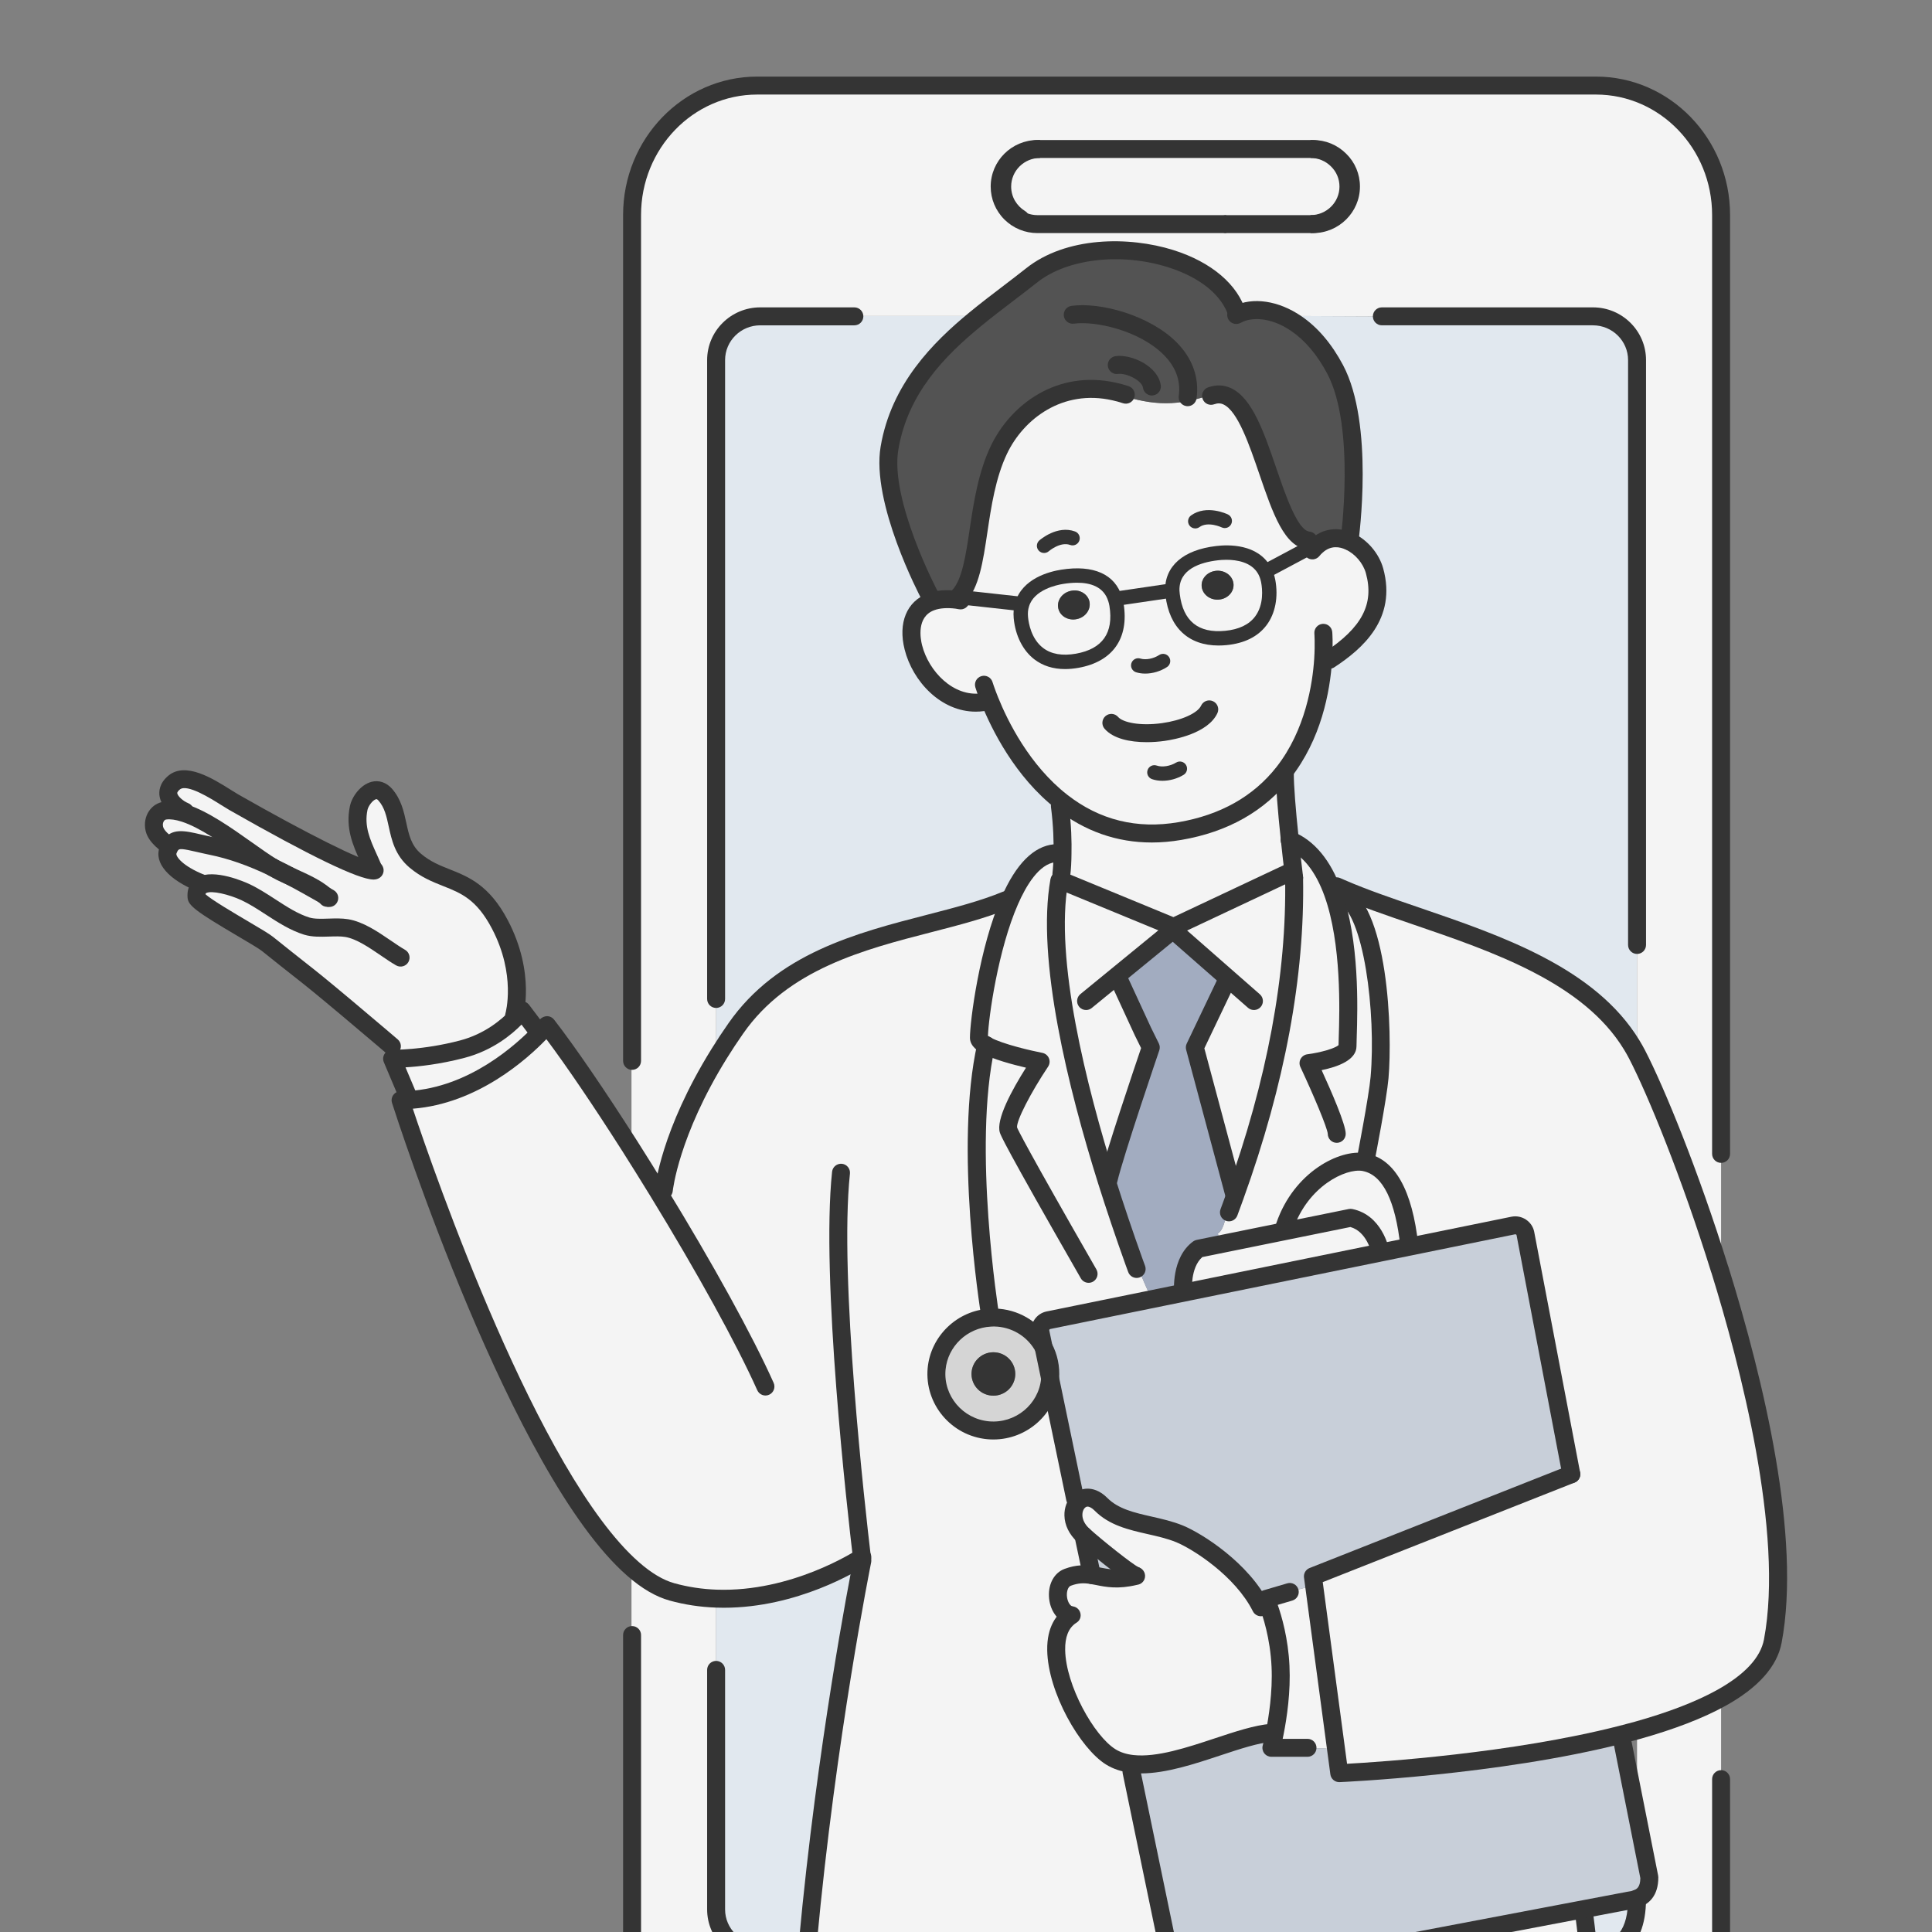 <?xml version="1.0" encoding="UTF-8"?><svg id="a" xmlns="http://www.w3.org/2000/svg" viewBox="0 0 600 600"><rect x="0" y="0" width="600" height="600" fill="#808080" stroke="none"/><path d="M352.616,489.444c-6.558,1.606-10.015.29-13.54-.29l-2.61-12.335c3.279,2.989,13.852,11.599,16.105,12.469l.045.156Z" fill="#c8cfd9"/><path d="M334.927,466.313c1.628-1.628,4.305-1.851,6.982.848,6.179,6.246,16.06,5.8,24.403,9.19,6.023,2.476,19.518,11.309,25.273,22.797l2.164-1.004c1.16,3.034,3.502,10.238,3.926,19.317.379,7.874-.825,15.837-1.784,20.678h-1.048c-11.309.915-29.934,11.153-43.117,9.681-2.476-.268-4.773-.959-6.781-2.208-10.305-6.424-24.202-35.935-12.447-43.809l-.134-.201c-4.573-1.271-5.309-10.082-.781-11.755,3.056-1.138,5.286-1.048,7.495-.691,3.524.58,6.982,1.896,13.54.29l-.045-.156c-2.253-.87-12.826-9.48-16.105-12.469-4.037-3.68-3.703-8.342-1.539-10.506Z" fill="#f4f4f4"/><path d="M267.675,483.667c-1.807,1.182-21.592,13.651-45.192,12.804-4.506-.156-9.145-.803-13.807-2.097-3.97-1.093-8.03-3.569-12.067-7.116-35.645-31.184-72.204-145.568-72.204-145.568.915,0,1.807-.022,2.677-.089,20.075-1.16,35.578-15.547,40.842-21.079,1.271-1.338,1.941-2.164,1.941-2.164,6.759,8.722,15.993,22.306,25.674,37.496,2.877,4.55,5.822,9.235,8.722,13.986l1.896-.223s1.651-17.376,17.22-42.448c1.561-2.521,3.279-5.13,5.153-7.807,20.365-29.221,59.244-29.578,84.049-39.883l1.004.245c-6.759,15.391-9.569,37.898-9.569,42.56,0,.803.87,1.584,2.231,2.342-7.182,31.786,1.227,83.736,1.227,83.736l.045.848c-8.632.446-15.815,7.116-16.64,15.904-.87,9.636,6.29,18.179,16.016,19.072,9.748.87,18.358-6.246,19.228-15.882v-.178l7.762,37.251,1.048.937c-2.164,2.164-2.498,6.826,1.539,10.506l2.61,12.335c-2.208-.357-4.439-.446-7.495.691-4.528,1.673-3.792,10.484.781,11.755l.134.201c-11.755,7.874,2.141,37.385,12.447,43.809,2.008,1.249,4.305,1.941,6.781,2.208l-.335,2.364,11.599,56.01-1.784.379h-110.28v-3.614c5.933-64.375,16.886-118.288,16.886-118.288l-.134-1.004Z" fill="#f4f4f4"/><path d="M324.131,418.489c-2.699-5.063-7.852-8.699-14.03-9.257-.87-.089-1.74-.089-2.587-.022l-.045-.848s-8.409-51.95-1.227-83.736c-1.361-.758-2.231-1.539-2.231-2.342,0-4.662,2.811-27.169,9.569-42.56,3.524-8.075,8.142-14.187,13.986-14.744l2.409.022c-.022,2.654-.156,4.863-.357,6.513l-.468,1.784-.178.245c-4.283,23.979,5.197,62.791,14.7,93.082,2.989,9.48,5.956,18.112,8.499,25.206l.268-.089c1.695,3.39,2.944,6.937,4.617,10.305l.312,1.494-31.786,6.469c-1.695.357-2.811,2.008-2.454,3.703l1.004,4.773Z" fill="#f4f4f4"/><path d="M307.38,217.602c3.011,7.472,10.038,21.815,22.395,31.451l-.625,1.182c.714,5.51.915,10.64.825,14.766l-2.409-.022c-5.844.558-10.461,6.669-13.986,14.744l-1.004-.245c-24.804,10.305-63.683,10.662-84.049,39.883-1.874,2.677-3.591,5.286-5.153,7.807l-.981-.625V111.828c0-7.517,6.134-13.584,13.696-13.584h28.15v-.112h37.474l.981,1.16c-12.09,9.971-23.443,22.061-26.455,39.861-2.855,16.796,12.424,45.638,12.424,45.638l.446,2.119c-13.941,5.22-1.807,33.637,16.127,31.161l2.141-.468Z" fill="#e1e8ef"/><path d="M317.417,187.735c-.379,1.182-.513,2.543-.379,4.06.647,6.937,5.063,15.614,17.51,13.406,10.35-1.851,13.562-8.878,12.201-17.354-.112-.647-.245-1.249-.446-1.829l.201-.067,17.131-2.521.424-.022c.022.424.067.87.112,1.316,1.026,8.499,6.045,14.41,16.506,13.406,12.581-1.227,14.454-10.796,13.183-17.644-.245-1.271-.647-2.387-1.182-3.346l1.048-.089,13.674-7.294,1.138-.602.357.402c3.145-2.877,6.893-2.944,10.171-1.428,3.658,1.651,6.736,5.264,7.807,9.123,3.48,12.603-3.77,20.923-14.03,27.659l-1.918-.156c-.58,8.878-3.056,23.377-12.313,35.176-6.647,8.454-16.774,15.525-32.165,18.157-15.48,2.654-27.525-1.896-36.671-9.034-12.357-9.636-19.384-23.979-22.395-31.451l-2.141.468c-17.934,2.476-30.068-25.942-16.127-31.161,2.119-.803,4.796-1.048,8.164-.625l.112-.714c.156-.134.29-.29.424-.446l.357.335,18.447,2.03.803.245Z" fill="#f4f4f4"/><path d="M423.393,360.873c-6.669-1.093-19.451,5.576-24.38,19.875l.312,1.539-20.41,4.149-.691-3.39c2.186-1.093,2.431-6.937,4.305-8.9.335-.892.669-1.807.981-2.699,11.264-31.184,19.005-65.468,18.38-98.882h.022c-.045-.223-.112-.825-.201-1.673-.268-2.074-.691-5.777-1.138-9.993,6.469,2.699,10.662,8.878,13.384,16.417l1.182-.446c.312.067.625.178.915.29,11.131,4.573,13.919,39.816,12.38,57.482-.558,6.357-4.283,25.451-4.283,25.451l-.178.892c-.178-.045-.379-.089-.58-.112Z" fill="#f4f4f4"/><path d="M324.131,418.489l1.985,9.636v.178c-.87,9.636-9.48,16.752-19.228,15.882-9.725-.892-16.886-9.435-16.016-19.072.825-8.789,8.008-15.458,16.64-15.904.848-.067,1.718-.067,2.587.022,6.179.558,11.331,4.194,14.03,9.257ZM315.276,427.322c.335-3.725-2.409-7.004-6.156-7.339-3.747-.335-7.049,2.409-7.383,6.112-.335,3.703,2.409,6.982,6.156,7.316,3.725.335,7.026-2.387,7.383-6.09Z" fill="#d5d5d5"/><path d="M416.612,275.91l-.558,1.249c-.29-.112-.602-.223-.915-.29l-1.182.446c-2.721-7.539-6.915-13.718-13.384-16.417-.758-7.205-1.561-15.904-1.561-20.655l-.402-.312c9.257-11.8,11.733-26.299,12.313-35.176l1.918.156c10.261-6.736,17.51-15.056,14.03-27.659-1.071-3.859-4.149-7.472-7.807-9.123l.022-.067s4.952-35.6-4.439-53.333c-3.547-6.692-7.785-11.309-12.067-14.231v-2.364l25.183.112h66.94c7.562,0,13.696,6.067,13.696,13.584v211.884l-1.651.825c-17.532-28.886-62.635-36.671-90.138-48.627Z" fill="#e1e8ef"/><path d="M408.158,492.679l6.781,50.724-.602.089c-1.271-.647-5.8-.558-8.275-.535v-.156h-11.22s.468-1.784,1.048-4.662c.959-4.84,2.164-12.804,1.784-20.678-.424-9.078-2.766-16.283-3.926-19.317-.379-1.026-.625-1.561-.625-1.561l7.428-2.186.022-.446c2.364.112,4.818-1.227,7.227-1.227l.357-.045Z" fill="#f4f4f4"/><path d="M346.75,303.146l.58.691,7.584,16.439,2.476,5.019s-11.242,32.946-13.138,41.154l-.58.178c-9.502-30.291-18.982-69.104-14.7-93.082l.178-.245,35.333,14.566-.223.959-17.51,14.32Z" fill="#f4f4f4"/><path d="M381.636,304.06l-17.376-15.235.223-.959,35.578-16.752,1.651-.223c.089.848.156,1.45.201,1.673h-.022c.625,33.414-7.116,67.698-18.38,98.882l-.089-.045-12.357-46.106,9.614-20.142.959-1.093Z" fill="#f4f4f4"/><path d="M428.612,388.443l.112.558-61.252,12.469-.045-.223s-.892-9.302,4.751-13.45l6.736-1.361,20.41-4.149,20.098-4.082c7.45,1.517,9.19,10.238,9.19,10.238Z" fill="#f4f4f4"/><path d="M437.691,386.949l.045.201-9.012,1.851-.112-.558s-1.74-8.722-9.19-10.238l-20.098,4.082-.312-1.539c4.93-14.298,17.711-20.968,24.38-19.875.201.022.402.067.58.112,8.632,1.851,12.313,13.049,13.718,25.964Z" fill="#f4f4f4"/><path d="M534.498,527.342c-7.182,3.97-16.216,7.294-26.098,10.06-1.628.446-3.301.892-4.974,1.316-38.857,9.926-87.506,11.956-87.506,11.956l-.981-7.272-6.781-50.724-.424-3.123,80.257-31.719-14.276-74.792c-.357-1.695-2.03-2.788-3.747-2.454l-32.232,6.558-.045-.201c-1.405-12.915-5.086-24.113-13.718-25.964l.178-.892s3.725-19.094,4.283-25.451c1.539-17.666-1.249-52.91-12.38-57.482l.558-1.249c27.503,11.956,72.606,19.741,90.138,48.627.58.959,1.138,1.918,1.651,2.922,6,11.599,16.484,37.184,25.674,66.761h.022c12.179,39.169,22.127,85.342,16.462,115.433-1.316,7.004-7.294,12.826-16.06,17.689Z" fill="#f4f4f4"/><path d="M322.994,46.271h84.004c3.257,0,6.201,1.316,8.32,3.435,2.141,2.097,3.457,5.019,3.457,8.231,0,6.446-5.286,11.666-11.778,11.666h-84.785c-3.234,0-6.179-1.294-8.32-3.413-2.119-2.119-3.435-5.019-3.435-8.253,0-6.424,5.264-11.666,11.755-11.666h.781Z" fill="#f4f4f4"/><path d="M406.396,167.86l1.004,1.896-13.674,7.294-1.048.089c-2.855-5.086-9.368-6-14.7-5.353-6.937.803-14.097,3.747-13.919,11.621l-.424.022-17.131,2.521-.201.067c-2.164-7.138-9.636-7.963-16.395-6.893-5.108.803-10.93,3.301-12.491,8.61l-.803-.245-18.447-2.03-.357-.335c7.093-7.718,4.684-29.243,12.424-45.459,5.889-12.313,19.384-21.793,35.823-18.068l-.112.468c10.573,3.524,18.135,4.506,29.154.848l1.004.022c15.57-5.643,18.157,43.764,30.291,44.924Z" fill="#f4f4f4"/><path d="M393.86,180.486c1.271,6.848-.602,16.417-13.183,17.644-10.461,1.004-15.48-4.907-16.506-13.406-.045-.446-.089-.892-.112-1.316-.178-7.874,6.982-10.818,13.919-11.621,5.331-.647,11.844.268,14.7,5.353.535.959.937,2.074,1.182,3.346ZM378.357,186.218c2.721-.134,4.84-2.231,4.729-4.707s-2.431-4.394-5.153-4.26c-2.744.134-4.863,2.231-4.751,4.707.134,2.476,2.431,4.394,5.175,4.26Z" fill="#f4f4f4"/><path d="M346.75,187.846c1.361,8.476-1.851,15.503-12.201,17.354-12.447,2.208-16.863-6.469-17.51-13.406-.134-1.517,0-2.877.379-4.06,1.561-5.309,7.383-7.807,12.491-8.61,6.759-1.071,14.231-.245,16.395,6.893.201.58.335,1.182.446,1.829ZM334.526,192.241c2.654-.602,4.35-3.056,3.792-5.487-.58-2.409-3.19-3.859-5.844-3.234-2.677.602-4.372,3.056-3.792,5.487.558,2.409,3.19,3.859,5.844,3.234Z" fill="#f4f4f4"/><path d="M400.574,260.898c.446,4.216.87,7.919,1.138,9.993l-1.651.223-35.578,16.752-35.333-14.566.468-1.784c.201-1.651.335-3.859.357-6.513.089-4.127-.112-9.257-.825-14.766l.625-1.182c9.145,7.138,21.191,11.688,36.671,9.034,15.391-2.632,25.518-9.703,32.165-18.157l.402.312c0,4.751.803,13.45,1.561,20.655Z" fill="#f4f4f4"/><path d="M116.04,270.356l-.022-.335c-2.587-6.313-6.156-11.688-4.617-19.072.625-3.011,4.84-7.986,8.231-4.171,5.242,5.933,2.387,14.633,9.346,20.521,8.9,7.517,18.045,4.104,26.276,19.808,8.231,15.681,4.394,28.395,4.394,28.395l.625.424c-2.721,2.855-8.365,7.718-16.729,9.904-12.134,3.19-21.771,2.967-21.771,2.967l-.067-3.881s-3.39-2.922-14.097-11.934c-13.718-11.488-10.439-8.521-24.559-19.852-2.944-2.364-21.837-12.357-22.016-14.543-.156-1.918.513-3.056,1.651-3.68l-.156-.602c-7.696-3.056-11.51-7.182-10.328-10.261.223-.58.468-1.071.736-1.472,1.985-2.989,5.376-1.338,12.826.178,6.647,1.361,12.87,3.725,18.871,6.58-7.472-4.573-18.514-13.963-27.369-16.819l.156-.491c-2.9-1.16-7.852-5.264-3.346-8.989s14.276,3.658,18.514,6.09c10.015,5.71,38.723,21.726,43.452,21.235ZM100.76,278.007c-2.565-2.298-6.87-4.194-10.461-5.8-1.829-.981-3.68-1.918-5.554-2.811.892.535,1.718,1.004,2.476,1.383.915.446,1.963.915,3.078,1.428,3.524,1.851,7.004,3.837,10.461,5.8Z" fill="#f4f4f4"/><path d="M84.633,269.33c-6-2.855-12.224-5.22-18.871-6.58-7.45-1.517-10.841-3.167-12.826-.178l-.625-.112s-3.703-2.231-4.372-5.041.937-5.398,3.368-5.688c1.807-.223,3.814.089,5.956.781,8.855,2.855,19.897,12.246,27.369,16.819Z" fill="#f4f4f4"/><path d="M166.942,320.165l.981.357c-5.264,5.532-20.767,19.919-40.842,21.079l-.022-.312-5.286-12.491s9.636.223,21.771-2.967c8.365-2.186,14.008-7.049,16.729-9.904,1.227-1.271,1.851-2.141,1.851-2.141l4.818,6.379Z" fill="#f4f4f4"/><path d="M493.232,605.256v1.316h-65.468l-.268-1.45,64.219-12.179.201,1.004s.892,6.803,1.316,11.309Z" fill="#f4f4f4"/><path d="M534.498,552.525v85.543c0,22.194-17.399,40.173-38.857,40.173H235.153c-21.458,0-38.857-17.979-38.857-40.173v-130.289h-.178v-19.964l.491-.558c4.037,3.547,8.097,6.023,12.067,7.116,4.662,1.294,9.302,1.941,13.807,2.097l-.089,2.164v94.354c0,7.517,6.134,13.584,13.696,13.584h125.114l1.784-.379,1.606,7.74c.357,1.695,2.03,2.788,3.747,2.431l59.155-11.242.268,1.45h66.94c7.562,0,13.696-4.216,13.696-16.93,2.364-.915,3.837-2.855,3.814-6.625l-4.171-21.012.357-.067v-24.536c9.882-2.766,18.915-6.09,26.098-10.06v25.183Z" fill="#f4f4f4"/><path d="M196.296,329.132V66.748c0-22.194,17.399-40.173,38.857-40.173h260.488c21.458,0,38.857,17.979,38.857,40.173v327.339l-.402.134h-.022c-9.19-29.578-19.674-55.162-25.674-66.761-.513-1.004-1.071-1.963-1.651-2.922l1.651-.825V111.828c0-7.517-6.134-13.584-13.696-13.584h-66.94l-25.183-.112v2.364c-6.893-4.729-13.897-5.108-18.313-2.855-5.822-19.763-45.638-26.722-63.951-12.067-5.443,4.327-11.621,8.766-17.622,13.718l-.981-1.16h-37.474v.112h-28.15c-7.562,0-13.696,6.067-13.696,13.584v214.716l.981.625c-15.57,25.072-17.22,42.448-17.22,42.448l-1.896.223c-2.9-4.751-5.844-9.435-8.722-13.986l.58-.379v-26.343h.178ZM419.556,57.937c0-3.212-1.316-6.134-3.457-8.231-2.119-2.119-5.063-3.435-8.32-3.435h-85.565c-6.491,0-11.755,5.242-11.755,11.666,0,3.234,1.316,6.134,3.435,8.253,2.141,2.119,5.086,3.413,8.32,3.413h85.565c6.513,0,11.778-5.22,11.778-11.666Z" fill="#f4f4f4"/><path d="M406.061,542.956c2.476-.022,7.004-.112,8.275.535l.602-.089.981,7.272s48.649-2.03,87.506-11.956l.045.223,4.573,23.064,4.171,21.012c.022,3.77-1.45,5.71-3.814,6.625-.781.312-1.673.513-2.632.625l-14.053,2.677-64.219,12.179-59.155,11.242c-1.718.357-3.39-.736-3.747-2.431l-1.606-7.74-11.599-56.01.335-2.364c13.183,1.472,31.808-8.766,43.117-9.681h1.048c-.58,2.877-1.048,4.662-1.048,4.662h11.22v.156Z" fill="#c8cfd9"/><path d="M505.768,590.267c.959-.112,1.851-.312,2.632-.625,0,12.714-6.134,16.93-13.696,16.93h-1.472v-1.316c-.424-4.506-1.316-11.309-1.316-11.309l-.201-1.004,14.053-2.677Z" fill="#e1e8ef"/><path d="M400.574,493.95l-.022.446-7.428,2.186s.245.535.625,1.561l-2.164,1.004c-5.755-11.488-19.25-20.321-25.273-22.797-8.342-3.39-18.224-2.944-24.403-9.19-2.677-2.699-5.353-2.476-6.982-.848l-1.048-.937-7.762-37.251c.29-3.457-.446-6.781-1.985-9.636l-1.004-4.773c-.357-1.695.758-3.346,2.454-3.703l31.786-6.469,10.105-2.074,61.252-12.469,9.012-1.851,32.232-6.558c1.718-.335,3.39.758,3.747,2.454l14.276,74.792-80.257,31.719.424,3.123-.357.045c-2.409,0-4.863,1.338-7.227,1.227Z" fill="#c8cfd9"/><path d="M384.268,97.641c4.417-2.253,11.421-1.874,18.313,2.855,4.283,2.922,8.521,7.539,12.067,14.231,9.391,17.733,4.439,53.333,4.439,53.333l-.022.067c-3.279-1.517-7.026-1.45-10.171,1.428l-.357-.402-1.138.602-1.004-1.896c-12.134-1.16-14.722-50.567-30.291-44.924l-1.004-.022c-11.019,3.658-18.581,2.677-29.154-.848l.112-.468c-16.439-3.725-29.934,5.755-35.823,18.068-7.74,16.216-5.331,37.742-12.424,45.459-.134.156-.268.312-.424.446l-.112.714c-3.368-.424-6.045-.178-8.164.625l-.446-2.119s-15.28-28.841-12.424-45.638c3.011-17.8,14.365-29.89,26.455-39.861,6-4.952,12.179-9.391,17.622-13.718,18.313-14.655,58.129-7.696,63.951,12.067Z" fill="#535353"/><path d="M383.42,371.401l.089.045c-.312.892-.647,1.807-.981,2.699-1.874,1.963-2.119,7.807-4.305,8.9l.691,3.39-6.736,1.361c-5.643,4.149-4.751,13.45-4.751,13.45l.045.223-10.105,2.074-.312-1.494c-1.673-3.368-2.922-6.915-4.617-10.305l-.268.089c-2.543-7.093-5.51-15.726-8.499-25.206l.58-.178c1.896-8.209,13.138-41.154,13.138-41.154l-2.476-5.019-7.584-16.439-.58-.691,17.51-14.32,17.376,15.235-.959,1.093-9.614,20.142,12.357,46.106Z" fill="#a2acc0"/><path d="M383.086,181.512c.112,2.476-2.008,4.573-4.729,4.707-2.744.134-5.041-1.784-5.175-4.26-.112-2.476,2.008-4.573,4.751-4.707,2.721-.134,5.041,1.784,5.153,4.26Z" fill="#343434"/><path d="M338.318,186.753c.558,2.431-1.138,4.885-3.792,5.487-2.654.625-5.286-.825-5.844-3.234-.58-2.431,1.115-4.885,3.792-5.487,2.654-.625,5.264.825,5.844,3.234Z" fill="#343434"/><path d="M309.12,419.984c3.747.335,6.491,3.614,6.156,7.339-.357,3.703-3.658,6.424-7.383,6.09-3.747-.335-6.491-3.614-6.156-7.316.335-3.703,3.636-6.446,7.383-6.112Z" fill="#343434"/><path d="M267.675,483.667l.134,1.004s-10.952,53.913-16.886,118.288v3.614h-14.833c-7.562,0-13.696-6.067-13.696-13.584v-94.354l.089-2.164c23.6.848,43.385-11.621,45.192-12.804Z" fill="#e1e8ef"/><path d="M250.927,605.747c-.086,0-.172-.003-.259-.012-1.534-.142-2.662-1.499-2.52-3.032,5.591-60.654,15.757-112.693,16.836-118.124l-.072-.542c-1.705-14.338-10.002-87.32-6.5-120.136.164-1.53,1.528-2.619,3.069-2.477,1.531.163,2.64,1.538,2.477,3.069-3.44,32.22,4.8,104.652,6.486,118.845l.129.963c.041.308.03.62-.03.925-.11.537-10.991,54.515-16.842,117.989-.133,1.446-1.348,2.532-2.773,2.532Z" fill="#343434"/><path d="M493.229,608.044c-1.422,0-2.637-1.083-2.773-2.527-.414-4.402-1.295-11.14-1.304-11.207-.2-1.527.875-2.927,2.402-3.127,1.53-.203,2.928.875,3.127,2.402.037.28.904,6.905,1.328,11.41.144,1.534-.982,2.893-2.515,3.038-.089.008-.178.012-.265.012Z" fill="#343434"/><path d="M415.919,553.462c-1.39,0-2.575-1.027-2.762-2.416l-8.186-61.116c-.172-1.271.546-2.496,1.738-2.968l80.256-31.718c1.433-.566,3.052.136,3.618,1.568.565,1.432-.136,3.052-1.568,3.618l-78.225,30.916.131.957,7.419,55.455c10.468-.578,51.285-3.284,84.395-11.742,1.662-.422,3.318-.864,4.931-1.304,10.398-2.911,18.977-6.215,25.483-9.811,8.671-4.809,13.608-10.113,14.67-15.763,6.242-33.151-7.475-85.376-16.287-113.775-.046-.101-.086-.207-.12-.315-9.108-29.311-19.596-54.92-25.487-66.309-.489-.954-1.015-1.858-1.561-2.762-12.618-20.788-40.664-30.379-65.409-38.841-8.469-2.896-16.469-5.632-23.455-8.669l-1.54-.671c-1.412-.614-2.059-2.257-1.443-3.669.614-1.41,2.259-2.054,3.669-1.443l1.539.67c6.778,2.946,14.674,5.646,23.035,8.506,25.642,8.769,54.705,18.708,68.374,41.23.616,1.021,1.206,2.036,1.749,3.096,5.974,11.549,16.571,37.387,25.756,66.89.047.102.087.207.121.316,10.947,35.206,22.703,84.042,16.54,116.777-1.383,7.358-7.255,13.956-17.448,19.61-6.887,3.808-15.868,7.274-26.698,10.307-1.662.455-3.352.906-5.043,1.334-38.686,9.883-87.584,12.018-88.073,12.038-.039.001-.08.002-.118.002Z" fill="#343434"/><path d="M206.159,372.403c-.09,0-.181-.004-.272-.013-1.53-.149-2.652-1.505-2.507-3.037.071-.736,1.893-18.32,17.627-43.655,1.626-2.623,3.388-5.293,5.238-7.934,15.096-21.661,39.76-28.024,61.521-33.639,8.635-2.228,16.791-4.333,23.742-7.22,1.422-.592,3.053.083,3.644,1.505s-.083,3.054-1.505,3.644c-7.315,3.039-15.657,5.191-24.489,7.469-20.824,5.373-44.424,11.462-58.343,31.433-1.793,2.562-3.498,5.144-5.07,7.681-14.976,24.116-16.798,41.08-16.814,41.248-.142,1.439-1.355,2.517-2.772,2.517Z" fill="#343434"/><path d="M401.912,275.408c-1.502,0-2.727-1.136-2.786-2.621-.049-.353-.113-.906-.187-1.604-.261-2.023-.688-5.749-1.138-9.991-1.046-9.942-1.576-16.99-1.576-20.95,0-1.54,1.248-2.788,2.788-2.788s2.788,1.248,2.788,2.788c0,3.713.535,10.754,1.546,20.364.443,4.188.864,7.866,1.131,9.928.082.765.134,1.275.173,1.502.027.158.05.368.05.528,0,1.54-1.248,2.844-2.788,2.844Z" fill="#343434"/><path d="M329.622,274.304c-.112,0-.227-.007-.341-.021-1.529-.186-2.616-1.577-2.43-3.105.2-1.642.317-3.786.337-6.198.07-3.225-.014-8.303-.803-14.386-.198-1.527.88-2.925,2.407-3.124,1.526-.192,2.925.88,3.124,2.407.833,6.427.921,11.805.847,15.185-.021,2.582-.151,4.944-.377,6.791-.172,1.414-1.375,2.451-2.764,2.451Z" fill="#343434"/><path d="M224.819,499.3c-.808,0-1.617-.014-2.435-.044-4.956-.171-9.82-.909-14.453-2.196-4.239-1.168-8.669-3.761-13.161-7.708-35.814-31.33-71.518-142.114-73.02-146.815-.271-.847-.121-1.774.404-2.493s1.361-1.144,2.251-1.144c.841,0,1.661-.019,2.461-.081,18.913-1.094,33.599-14.505,39.037-20.221,1.141-1.201,1.762-1.956,1.798-2.001.537-.66,1.402-.995,2.196-1.028.851.011,1.65.407,2.172,1.079,6.509,8.401,15.678,21.791,25.821,37.705,2.891,4.571,5.842,9.268,8.75,14.032,14.835,24.209,27.092,46.472,33.624,61.076.628,1.405-.001,3.055-1.407,3.684-1.4.631-3.054-.001-3.684-1.407-6.439-14.394-18.573-36.426-33.291-60.443-2.895-4.742-5.831-9.415-8.701-13.953-9.033-14.175-17.273-26.31-23.501-34.625-6.006,6.244-21.407,20.037-41.476,21.6,6.452,19.338,39.041,113.546,70.241,140.841,3.858,3.388,7.548,5.583,10.972,6.526,4.215,1.17,8.642,1.842,13.162,1.999,23.179.81,42.746-11.813,43.569-12.35.097-.064.332-.211.438-.262,1.386-.672,3.053-.099,3.728,1.284.649,1.331.143,2.925-1.128,3.646-2.933,1.899-21.518,13.296-44.368,13.297Z" fill="#343434"/><path d="M424.155,362.88c-.178,0-.357-.016-.537-.051-1.512-.295-2.497-1.759-2.203-3.271.037-.19,3.703-19.022,4.242-25.161,1.702-19.546-2.025-51.111-10.663-54.659-.106-.04-.274-.108-.444-.145-1.505-.327-2.46-1.811-2.135-3.315s1.81-2.461,3.315-2.135c.453.098.909.253,1.33.416,14.308,5.876,15.376,46.272,14.151,60.324-.564,6.43-4.17,24.957-4.323,25.742-.26,1.331-1.427,2.255-2.734,2.255Z" fill="#343434"/><path d="M437.687,389.737c-1.405,0-2.613-1.059-2.769-2.487-1.557-14.313-5.436-22.232-11.531-23.539-.159-.038-.234-.059-.31-.068-5.109-.838-16.819,4.641-21.429,18.012-.501,1.457-2.09,2.228-3.544,1.727-1.456-.502-2.229-2.089-1.727-3.544,5.509-15.977,19.73-22.986,27.466-21.718.191.017.516.086.806.158,8.616,1.846,13.967,11.397,15.813,28.367.167,1.531-.94,2.907-2.47,3.074-.102.011-.205.016-.305.016Z" fill="#343434"/><path d="M159.649,318.292c-.267,0-.538-.039-.806-.12-1.471-.444-2.306-1.994-1.868-3.465.046-.155,3.347-11.945-4.191-26.304-4.776-9.113-9.58-11.019-15.143-13.226-3.392-1.346-6.899-2.737-10.464-5.747-4.519-3.824-5.55-8.579-6.46-12.774-.684-3.155-1.274-5.879-3.177-8.033-.444-.5-.635-.453-.761-.417-1.051.28-2.406,2.131-2.65,3.309-1.063,5.098.771,9.154,2.894,13.851.533,1.178,1.071,2.37,1.574,3.596.584,1.425-.098,3.053-1.523,3.638-1.426.585-3.053-.098-3.638-1.523-.477-1.164-.989-2.296-1.494-3.414-2.313-5.117-4.706-10.408-3.273-17.283.624-3.007,3.29-6.659,6.671-7.562,2.307-.618,4.634.15,6.374,2.106,2.871,3.25,3.712,7.129,4.454,10.55.826,3.809,1.539,7.098,4.61,9.697,2.867,2.421,5.806,3.588,8.919,4.823,5.761,2.285,12.289,4.875,18.024,15.819,8.661,16.499,4.765,29.931,4.595,30.494-.364,1.206-1.47,1.984-2.668,1.984Z" fill="#343434"/><path d="M115.966,273.146c-4.556.001-19.605-7.262-44.759-21.603-.707-.405-1.553-.937-2.5-1.531-3.179-2.001-10.619-6.683-12.856-4.831-.396.328-.856.801-.795,1.19.144.916,1.828,2.433,3.4,3.062,1.429.572,2.125,2.195,1.553,3.625-.571,1.43-2.19,2.131-3.625,1.553-2.097-.839-6.226-3.46-6.838-7.378-.211-1.347-.134-3.965,2.751-6.35,5.343-4.415,13.79.894,19.378,4.408.872.549,1.652,1.041,2.299,1.412,21.32,12.156,38.392,20.691,41.734,20.874,1.233-.29,2.545.286,3.137,1.467.688,1.378.13,3.052-1.247,3.741-.44.22-.939.343-1.447.358-.06.003-.122.004-.186.004ZM115.108,267.794s-.002.001-.003.001c.001,0,.002-.001.003-.001Z" fill="#343434"/><path d="M84.631,272.118c-.497,0-.999-.132-1.453-.41-2.431-1.488-5.181-3.435-8.091-5.498-6.101-4.322-13.016-9.22-18.678-11.046-1.865-.602-3.468-.829-4.759-.665-.298.035-.545.196-.741.478-.325.464-.418,1.119-.257,1.796.281,1.182,2.157,2.731,3.099,3.298,1.319.795,1.744,2.508.95,3.827-.796,1.318-2.512,1.743-3.827.95-.481-.29-4.732-2.945-5.645-6.783-.53-2.222-.126-4.511,1.108-6.279,1.113-1.597,2.762-2.599,4.642-2.823,2.124-.266,4.466.03,7.143.895,6.475,2.088,13.76,7.249,20.189,11.802,2.833,2.006,5.508,3.901,7.779,5.291,1.314.804,1.727,2.52.924,3.834-.526.859-1.443,1.333-2.381,1.333Z" fill="#343434"/><path d="M101.609,281.621c-.792,0-1.578-.335-2.129-.987-.155-.183-.342-.345-.537-.513-2.223-1.989-6.271-3.799-9.525-5.253l-1.14-.52c-.817-.372-1.586-.724-2.281-1.063-.839-.419-1.727-.921-2.686-1.496-1.321-.792-1.75-2.505-.958-3.825.792-1.323,2.505-1.75,3.825-.958.826.494,1.588.929,2.289,1.28.632.308,1.357.639,2.127.991l1.099.501c3.796,1.697,8.098,3.619,10.926,6.153.387.331.779.703,1.116,1.101.994,1.175.848,2.935-.327,3.93-.524.443-1.163.66-1.8.66Z" fill="#343434"/><path d="M102.253,281.665c-.484,0-.973-.125-1.418-.389l-2.092-1.209c-3.184-1.808-6.475-3.676-9.741-5.392-1.799-.965-3.628-1.891-5.456-2.761-.073-.035-.151-.077-.232-.124-6.491-3.079-12.416-5.143-18.11-6.308-1.515-.308-2.868-.623-4.076-.904-4.449-1.035-5.439-1.112-5.868-.464-.108.161-.272.451-.455.928-.314.817,1.76,3.895,8.754,6.671,1.431.567,2.13,2.188,1.562,3.62-.567,1.431-2.185,2.133-3.62,1.562-9.218-3.658-13.778-8.967-11.901-13.852.294-.765.636-1.444,1.017-2.017,2.656-4.003,6.68-3.065,11.776-1.88,1.163.271,2.466.574,3.927.871,6.179,1.266,12.561,3.487,19.512,6.794.082.039.162.083.24.13,1.834.874,3.715,1.827,5.546,2.809,3.325,1.747,6.657,3.639,9.88,5.468l2.179,1.26c1.326.784,1.763,2.495.979,3.82-.521.88-1.45,1.368-2.402,1.368Z" fill="#343434"/><path d="M121.704,327.704c-.645,0-1.292-.222-1.819-.676-.012-.01-3.405-2.932-14.073-11.911-8.756-7.333-10.53-8.73-14.417-11.79-2.18-1.717-5.012-3.946-10.091-8.022-.888-.713-4.133-2.626-7.272-4.476-13.221-7.794-15.58-9.59-15.777-12.017-.316-3.874,1.798-5.641,3.087-6.349,5.177-2.825,14.879,1.527,15.968,2.033,2.869,1.335,5.604,3.11,8.249,4.826,3.574,2.319,6.95,4.508,10.498,5.613,1.588.487,3.729.419,5.998.346,1.998-.064,4.066-.127,6.039.187,4.702.778,9.24,3.876,13.245,6.61,1.587,1.084,3.087,2.108,4.455,2.893,1.334.768,1.795,2.472,1.028,3.808-.768,1.334-2.469,1.796-3.808,1.028-1.554-.894-3.141-1.977-4.82-3.124-3.527-2.408-7.524-5.136-10.996-5.71-1.436-.23-3.151-.179-4.968-.118-2.621.085-5.336.17-7.821-.594-4.292-1.336-8.153-3.84-11.887-6.263-2.598-1.686-5.051-3.278-7.564-4.447-3.817-1.772-9.305-3.092-10.938-2.2-.057.03-.16.088-.203.371,1.881,1.718,9.061,5.95,13.046,8.299,4.173,2.46,6.789,4.015,7.931,4.932,5.058,4.059,7.879,6.28,10.05,7.989,3.933,3.096,5.728,4.509,14.554,11.9,10.73,9.032,14.126,11.959,14.126,11.959,1.166,1.004,1.297,2.765.292,3.932-.551.64-1.33.968-2.113.968Z" fill="#343434"/><path d="M352.995,396.876c-1.14,0-2.21-.705-2.622-1.84l-.817-2.234c-3.058-8.527-5.929-17.042-8.544-25.336-9.2-29.328-19.232-69.511-14.785-94.411.271-1.516,1.718-2.522,3.235-2.255,1.516.27,2.526,1.719,2.255,3.235-4.249,23.788,5.604,63.028,14.616,91.758,2.591,8.221,5.439,16.667,8.463,25.098l.821,2.245c.525,1.447-.223,3.046-1.672,3.571-.314.113-.634.168-.95.168Z" fill="#343434"/><path d="M381.658,379.299c-.322,0-.65-.057-.969-.175-1.444-.536-2.18-2.14-1.645-3.583l.87-2.365c.33-.882.658-1.779.964-2.652,12.655-35.034,18.784-67.966,18.224-97.907-.028-1.54,1.197-2.811,2.736-2.841,1.501-.008,2.81,1.196,2.841,2.736.572,30.625-5.668,64.23-18.546,99.882-.31.885-.651,1.819-.993,2.731l-.867,2.355c-.417,1.124-1.482,1.82-2.614,1.82Z" fill="#343434"/><path d="M338.075,398.392c-.966.001-1.905-.502-2.42-1.401-24.082-41.973-24.871-44.43-25.13-45.237-1.309-4.034,3.775-13.317,8.108-20.173-4.076-.951-10.255-2.597-13.735-4.513-.918-.511-3.674-2.047-3.674-4.784,0-5.147,2.949-28.07,9.805-43.681,4.485-10.277,9.961-15.796,16.274-16.398,1.543-.133,2.895.978,3.04,2.511.147,1.532-.977,2.894-2.511,3.04-5.162.493-9.209,7.388-11.695,13.084-6.189,14.095-9.116,35.115-9.324,40.851.157.119.405.286.787.5,3.826,2.106,12.923,4.168,16.104,4.785.916.178,1.683.802,2.042,1.663.361.862.265,1.846-.254,2.623-5.474,8.197-9.886,16.845-9.635,18.883.235.631,2.789,6,24.633,44.073.767,1.335.305,3.04-1.03,3.806-.438.252-.915.37-1.385.37Z" fill="#343434"/><path d="M415.14,354.917c-1.54,0-2.788-1.248-2.788-2.788-.134-1.901-4.518-12.269-8.503-20.765-.378-.807-.347-1.746.082-2.527s1.207-1.31,2.09-1.422c4.185-.536,8.634-1.859,9.679-2.852.008-.652.035-1.543.069-2.637.245-7.888.895-28.841-4.435-43.667-2.76-7.648-6.712-12.611-11.745-14.749-1.088-.38-1.869-1.416-1.869-2.634.001-1.856,1.943-3.25,3.743-2.621.062.022.124.045.185.07,6.578,2.745,11.602,8.816,14.932,18.044,5.691,15.829,5.041,36.783,4.763,45.73-.038,1.23-.069,2.188-.069,2.817,0,4.269-5.742,6.386-10.828,7.423,3.035,6.633,7.482,16.854,7.482,19.791,0,1.54-1.248,2.788-2.788,2.788Z" fill="#343434"/><path d="M364.483,290.654c-.361,0-.722-.07-1.063-.21l-35.333-14.565c-1.424-.587-2.102-2.218-1.515-3.641.587-1.425,2.214-2.101,3.641-1.515l34.195,14.097,34.464-16.227c1.398-.658,3.055-.058,3.711,1.334.656,1.394.059,3.055-1.334,3.711l-35.577,16.751c-.376.176-.782.266-1.188.266Z" fill="#343434"/><path d="M406.398,170.649c-.089,0-.179-.004-.269-.013-7.253-.693-10.848-11.193-15.012-23.35-3.136-9.159-6.691-19.538-11.119-21.659-.931-.445-1.84-.467-2.944-.069-1.447.521-3.045-.222-3.571-1.672-.525-1.447.223-3.046,1.672-3.571,2.517-.909,4.959-.817,7.252.282,6.538,3.131,10.156,13.696,13.987,24.882,2.783,8.126,6.594,19.255,10.267,19.607,1.532.146,2.656,1.507,2.509,3.041-.137,1.442-1.352,2.522-2.772,2.522Z" fill="#343434"/><path d="M419.091,170.849c-.127,0-.257-.009-.387-.027-1.525-.211-2.59-1.62-2.379-3.144.049-.347,4.715-34.92-4.141-51.646-3.09-5.829-6.85-10.282-11.176-13.232-6.524-4.476-12.411-4.239-15.475-2.675-.074.038-.149.073-.227.103-1.329.785-3.013.329-3.797-.994-.785-1.324-.323-3.051,1.001-3.836.201-.119.398-.211.596-.294,5.911-2.951,13.961-1.769,21.05,3.093,5.077,3.462,9.436,8.586,12.954,15.224,9.701,18.321,4.945,53.534,4.738,55.024-.195,1.394-1.389,2.404-2.759,2.404Z" fill="#343434"/><path d="M297.388,188.36c-.784,0-1.563-.329-2.115-.97-1.004-1.168-.871-2.928.296-3.932.022-.025.166-.194.188-.219,3.066-3.336,4.185-10.831,5.368-18.764,1.242-8.32,2.65-17.749,6.593-26.01,6.103-12.759,20.507-23.761,38.956-19.586,1.189.252,2.492.609,3.833,1.055,1.462.486,2.251,2.065,1.766,3.526-.486,1.462-2.065,2.25-3.526,1.766-1.143-.38-2.241-.683-3.265-.899-15.491-3.515-27.586,5.783-32.732,16.543-3.581,7.505-4.924,16.496-6.108,24.429-1.371,9.186-2.555,17.118-6.778,21.713-.16.191-.394.447-.659.674-.526.452-1.173.674-1.817.674Z" fill="#343434"/><path d="M357.721,122.825c-1.368,0-2.562-1.007-2.758-2.4-.32-2.276-5.154-4.646-7.762-4.297-1.518.225-2.933-.852-3.145-2.377-.213-1.525.851-2.933,2.377-3.145,4.932-.693,13.218,3.086,14.053,9.043.215,1.525-.848,2.935-2.373,3.149-.132.019-.262.027-.391.027Z" fill="#343434"/><path d="M368.836,126.148c-.13,0-.26-.009-.391-.027-1.526-.215-2.588-1.624-2.373-3.149.661-4.703-.904-8.995-4.653-12.757-7.634-7.661-21.347-10.595-27.897-9.7-1.527.201-2.932-.857-3.141-2.383s.858-2.932,2.383-3.141c9.067-1.25,24.34,2.994,32.605,11.288,4.976,4.995,7.13,11.035,6.225,17.47-.196,1.393-1.39,2.399-2.758,2.399Z" fill="#343434"/><path d="M288.667,187.579c-1,0-1.966-.538-2.466-1.483-.643-1.211-15.689-29.881-12.709-47.41,3.297-19.489,16.391-32.439,27.429-41.545,3.588-2.96,7.215-5.721,10.722-8.392,2.394-1.822,4.728-3.6,6.939-5.358,12.475-9.984,32.008-10.069,45.826-5.724,11.825,3.719,20.038,10.713,22.535,19.187.435,1.477-.41,3.027-1.888,3.462-1.48.431-3.028-.412-3.462-1.888-1.962-6.66-8.835-12.289-18.859-15.441-14.674-4.616-31.402-2.659-40.676,4.763-2.247,1.787-4.611,3.588-7.037,5.435-3.465,2.637-7.048,5.365-10.552,8.257-10.932,9.016-22.507,20.602-25.48,38.175-2.663,15.663,11.99,43.588,12.139,43.868.721,1.36.201,3.049-1.159,3.768-.416.22-.863.325-1.303.325Z" fill="#343434"/><path d="M333.876,468.166c-1.293,0-2.452-.905-2.726-2.221l-10.75-51.656c-.328-1.554-.021-3.143.865-4.472.872-1.309,2.201-2.208,3.743-2.531l144.403-29.427c3.208-.628,6.363,1.442,7.032,4.611l14.286,74.844c.289,1.513-.704,2.973-2.216,3.262-1.513.282-2.973-.704-3.262-2.216l-14.276-74.792c-.032-.149-.256-.284-.476-.24l-144.362,29.418c-.145.03-.315.232-.281.394l10.752,51.667c.315,1.507-.653,2.984-2.161,3.298-.192.04-.383.06-.572.06Z" fill="#343434"/><path d="M339.073,491.944c-1.29,0-2.447-.9-2.725-2.212l-2.61-12.336c-.318-1.506.645-2.986,2.151-3.306,1.505-.313,2.986.643,3.306,2.151l2.61,12.336c.318,1.506-.645,2.986-2.151,3.306-.195.04-.389.061-.581.061Z" fill="#343434"/><path d="M367.674,619.227c-2.731,0-5.219-1.923-5.808-4.718l-13.207-63.76c-.313-1.507.657-2.983,2.165-3.296,1.503-.31,2.983.656,3.296,2.165l13.205,63.749c.039.185.235.303.45.268l137.472-26.108c.957-.118,1.602-.267,2.118-.474.992-.384,2.018-1.016,2.061-3.768l-8.69-43.801c-.3-1.511.682-2.978,2.192-3.277,1.508-.301,2.977.682,3.277,2.192l8.745,44.075c.035.174.052.351.053.527.034,5.836-3.025,8.246-5.596,9.241-.944.379-2.07.649-3.319.794l-137.226,26.068c-.398.083-.796.123-1.188.123Z" fill="#343434"/><path d="M391.587,501.937c-1.022,0-2.006-.564-2.495-1.54-5.507-10.994-18.677-19.346-23.839-21.467-2.76-1.122-5.854-1.824-8.848-2.505-5.866-1.332-11.933-2.71-16.477-7.304-.771-.778-1.561-1.226-2.162-1.227-.091-.012-.474-.001-.866.391-.497.498-.782,1.34-.76,2.252.034,1.456.817,2.956,2.207,4.222,3.603,3.286,13.458,11.171,15.243,11.935,1.398.597,2.099,2.222,1.526,3.63-.573,1.406-2.126,2.115-3.548,1.566-2.992-1.156-14.35-10.614-16.978-13.01-2.526-2.302-3.955-5.22-4.024-8.214-.057-2.442.816-4.747,2.393-6.324,1.306-1.306,3.013-2.025,4.806-2.025h.014c1.488.003,3.756.505,6.112,2.88,3.403,3.44,8.429,4.582,13.749,5.791,3.212.729,6.532,1.483,9.723,2.78,6.016,2.473,20.448,11.619,26.716,24.131.689,1.378.133,3.053-1.244,3.742-.401.2-.828.296-1.247.296Z" fill="#343434"/><path d="M332.363,504.39c-.247,0-.498-.034-.748-.103-3.33-.925-5.683-4.373-5.857-8.578-.166-3.998,1.742-7.326,4.859-8.477,3.73-1.391,6.485-1.221,8.906-.829.655.108,1.3.237,1.962.37,2.783.563,5.663,1.144,10.469-.037.106-.025.212-.045.32-.059,1.449-.276,2.912.628,3.261,2.078.361,1.491-.515,2.984-2.004,3.351l-.669-2.707.658,2.71c-.097.024-.239.059-.415.085-5.915,1.415-9.688.657-12.721.045-.595-.12-1.175-.237-1.758-.333-1.972-.32-3.679-.338-6.069.553-.917.339-1.278,1.801-1.227,3.019.07,1.669.852,3.177,1.781,3.436,1.483.412,2.351,1.948,1.939,3.433-.342,1.233-1.464,2.042-2.685,2.042Z" fill="#343434"/><path d="M354.393,550.748c-1.014,0-2.008-.05-2.979-.159-3.006-.325-5.681-1.204-7.944-2.611-8.036-5.01-18.032-22.364-18.247-35.478-.122-7.448,2.992-11.162,5.656-12.972.127-.093.262-.18.405-.266,1.297-.78,3.061-.432,3.871.85.811,1.281.525,2.929-.738,3.767-.034.022-.218.137-.253.158-2.337,1.568-3.431,4.358-3.365,8.371.18,10.979,8.952,26.679,15.618,30.836,1.543.96,3.431,1.566,5.606,1.801,7.192.807,16.749-2.371,25.194-5.17,6.388-2.116,12.422-4.115,17.399-4.518,1.528-.113,2.879,1.019,3.004,2.555.124,1.535-1.021,2.88-2.555,3.004-4.309.347-10.033,2.245-16.093,4.252-7.949,2.635-16.836,5.579-24.579,5.579Z" fill="#343434"/><path d="M357.673,261.644c-10.826,0-20.755-3.479-29.613-10.393-12.847-10.017-20.091-24.729-23.265-32.607-1.259-3.133-1.862-5.096-1.888-5.178-.45-1.473.378-3.03,1.849-3.481,1.477-.45,3.032.377,3.483,1.848.005.019.569,1.841,1.728,4.729,2.964,7.355,9.703,21.076,21.522,30.292,10.034,7.833,21.636,10.688,34.485,8.485,13.013-2.225,23.256-7.989,30.445-17.131,9.039-11.523,11.224-26.02,11.721-33.635.294-4.694.051-7.791.049-7.821-.125-1.534,1.017-2.88,2.551-3.005,1.54-.135,2.879,1.014,3.006,2.548.012.139.281,3.494-.04,8.635-.66,10.095-3.434,24.654-12.902,36.723-8.071,10.265-19.472,16.719-33.889,19.183-3.148.54-6.23.809-9.243.809Z" fill="#343434"/><path d="M303.021,221.012c-10.823.001-19.569-9.377-22.076-19.29-2.099-8.302.656-14.978,7.188-17.423,2.626-.995,5.734-1.25,9.49-.781l1.21.204c1.514.282,2.513,1.737,2.232,3.251-.282,1.514-1.74,2.513-3.251,2.232l-.41-.069c-.232-.037-.46-.074-.68-.118-2.588-.318-4.884-.161-6.624.498-5.501,2.061-4.26,8.818-3.749,10.839,2.057,8.136,9.722,16.173,18.506,14.953,1.536-.208,2.932.855,3.143,2.381.21,1.526-.855,2.933-2.381,3.143-.878.121-1.746.18-2.599.18Z" fill="#343434"/><path d="M412.844,207.699c-.907,0-1.797-.442-2.333-1.258-.845-1.287-.487-3.016.801-3.861,11.667-7.659,15.517-15.012,12.873-24.587-.852-3.073-3.371-6.018-6.266-7.325-1.864-.862-4.592-1.385-7.143.944-.382.327-.706.669-1.011,1.055-.956,1.207-2.71,1.415-3.917.457-1.208-.955-1.413-2.709-.457-3.917.536-.677,1.107-1.275,1.696-1.777,3.625-3.315,8.443-4.01,13.149-1.835,4.363,1.969,8.031,6.256,9.323,10.91,4.35,15.756-6.584,25.086-15.187,30.735-.472.309-1.003.457-1.528.457Z" fill="#343434"/><path d="M355.667,209.191c-.994,0-1.959-.135-2.846-.412-1.176-.368-1.831-1.618-1.464-2.795s1.623-1.829,2.795-1.464c1.653.512,4.049.065,5.834-1.099,1.03-.671,2.414-.383,3.087.649.673,1.031.383,2.414-.649,3.087-2.027,1.323-4.471,2.033-6.756,2.033Z" fill="#343434"/><path d="M356.099,230.487c-5.2,0-10.408-1.092-13.065-4.17-1.007-1.165-.878-2.925.288-3.932,1.163-1.006,2.924-.879,3.932.288,1.421,1.645,6.678,2.87,13.612,1.903,6.056-.844,11.054-3.086,12.154-5.45.651-1.394,2.307-2.003,3.704-1.352,1.396.649,2.001,2.308,1.352,3.704-2.922,6.28-13.323,8.186-16.44,8.621-1.762.245-3.649.389-5.536.389Z" fill="#343434"/><path d="M371.199,164.113c-.695,0-1.379-.323-1.815-.93-.718-1.001-.489-2.395.512-3.113,4.818-3.459,11.174-.437,11.442-.305,1.109.538,1.571,1.872,1.033,2.98-.536,1.109-1.868,1.566-2.974,1.036-.098-.047-4.268-1.975-6.899-.086-.394.282-.848.418-1.298.418Z" fill="#343434"/><path d="M324.247,171.737c-.62,0-1.235-.256-1.675-.757-.811-.923-.726-2.324.193-3.139.224-.197,5.545-4.834,11.103-2.788,1.157.424,1.749,1.706,1.324,2.862s-1.709,1.749-2.862,1.324c-3.046-1.112-6.58,1.916-6.613,1.946-.424.369-.948.551-1.469.551Z" fill="#343434"/><path d="M378.441,200.47c-9.329,0-15.284-5.534-16.484-15.479-.053-.526-.1-1.007-.125-1.464-.175-7.707,5.618-12.768,15.891-13.956,3.723-.454,12.855-.729,16.9,6.476.001.002.001.003.002.004.659,1.181,1.138,2.53,1.426,4.01.993,5.354.005,10.483-2.708,14.089-2.686,3.57-6.875,5.655-12.449,6.198-.842.081-1.66.121-2.453.121ZM380.863,173.846c-1.11,0-2.04.085-2.616.155-5.544.642-12.107,2.784-11.959,9.357.019.321.061.733.102,1.145,1.01,8.354,5.744,12.214,14.073,11.407,4.276-.416,7.411-1.91,9.314-4.439,2.788-3.707,2.25-8.632,1.889-10.577-.193-.997-.509-1.898-.936-2.663-2.075-3.693-6.703-4.384-9.868-4.384Z" fill="#343434"/><path d="M330.757,207.785c-3.701,0-6.885-1.003-9.503-2.997-3.588-2.734-5.933-7.393-6.436-12.786-.159-1.795-.001-3.447.467-4.922,2.221-7.492,10.723-9.6,14.278-10.159,10.045-1.591,16.742,1.409,18.875,8.449.193.549.363,1.243.51,2.099,1.73,10.772-3.377,18.025-14.007,19.927-1.461.259-2.856.389-4.185.389ZM334.477,180.969c-1.429,0-2.868.145-4.219.359-2.125.333-9.168,1.827-10.7,7.036-.005.016-.011.034-.016.051-.292.913-.387,1.984-.281,3.184.182,1.954,1.007,6.829,4.696,9.64,2.525,1.923,5.953,2.513,10.201,1.766,8.233-1.474,11.729-6.454,10.389-14.804-.102-.595-.212-1.05-.352-1.452-1.367-4.509-5.489-5.78-9.719-5.78ZM317.418,187.734h.022-.022Z" fill="#343434"/><path d="M316.617,189.72c-.082,0-.164-.004-.247-.013l-18.446-2.03c-1.224-.135-2.108-1.237-1.974-2.461.135-1.224,1.239-2.1,2.461-1.974l18.446,2.03c1.224.135,2.108,1.237,1.974,2.461-.126,1.141-1.092,1.987-2.214,1.987Z" fill="#343434"/><path d="M393.728,179.28c-.797,0-1.568-.428-1.97-1.181-.579-1.087-.169-2.439.918-3.018l14.818-7.899c1.089-.577,2.44-.159,3.015.928.576,1.089.161,2.439-.928,3.015l-14.805,7.892c-.334.179-.694.262-1.048.262Z" fill="#343434"/><path d="M346.501,188.181c-1.088,0-2.04-.797-2.203-1.906-.18-1.219.663-2.353,1.882-2.531l17.13-2.52c1.212-.18,2.351.662,2.531,1.882.18,1.219-.663,2.353-1.882,2.531l-17.13,2.52c-.11.016-.219.024-.328.024Z" fill="#343434"/><path d="M337.293,313.673c-.807,0-1.608-.349-2.159-1.023-.976-1.192-.799-2.948.392-3.923l26.969-22.061c1.055-.86,2.581-.836,3.604.062l25.161,22.06c1.158,1.015,1.273,2.777.258,3.935-1.014,1.156-2.778,1.272-3.935.258l-23.385-20.503-25.14,20.564c-.517.424-1.143.631-1.764.631Z" fill="#343434"/><path d="M383.418,374.191c-1.231,0-2.357-.822-2.691-2.067l-12.358-46.106c-.172-.642-.109-1.323.178-1.923l9.614-20.143c.663-1.389,2.33-1.976,3.717-1.315,1.39.663,1.978,2.328,1.315,3.717l-9.171,19.214,12.092,45.112c.399,1.488-.485,3.017-1.971,3.416-.242.064-.485.096-.724.096Z" fill="#343434"/><path d="M344.253,369.239c-.208,0-.418-.024-.63-.073-1.501-.346-2.436-1.844-2.089-3.344,1.732-7.496,10.843-34.443,12.842-40.33l-1.964-3.982-7.616-16.505c-.645-1.397-.034-3.054,1.365-3.7,1.395-.645,3.054-.034,3.7,1.365l7.585,16.44,2.444,4.952c.328.665.378,1.433.138,2.135-.112.328-11.218,32.904-13.061,40.88-.297,1.29-1.445,2.162-2.714,2.162Z" fill="#343434"/><path d="M367.423,404.032c-1.42,0-2.632-1.077-2.771-2.519-.042-.443-.965-10.934,5.875-15.963.327-.24.701-.406,1.099-.486l47.241-9.592c.368-.074.744-.074,1.112,0,9.16,1.866,11.283,11.995,11.368,12.425.302,1.51-.677,2.979-2.188,3.279-1.505.3-2.972-.673-3.278-2.178-.028-.132-1.442-6.522-6.506-7.939l-45.983,9.337c-3.795,3.333-3.194,10.517-3.188,10.591.138,1.531-.988,2.89-2.518,3.031-.088.009-.175.013-.262.013Z" fill="#343434"/><path d="M361.003,242.482c-1.135,0-2.233-.167-3.226-.51-1.165-.402-1.783-1.672-1.381-2.836.403-1.165,1.675-1.781,2.836-1.381,1.684.585,4.165.197,6.035-.937,1.056-.64,2.427-.301,3.064.753.638,1.053.302,2.426-.753,3.064-1.995,1.209-4.356,1.847-6.575,1.847Z" fill="#343434"/><path d="M307.466,411.15c-1.344,0-2.528-.974-2.749-2.343-.347-2.142-8.413-52.851-1.195-84.796.024-.105.052-.207.088-.306.361-1.122,1.413-1.934,2.654-1.934h0c1.54,0,2.788,1.248,2.788,2.788,0,.267-.041.539-.119.802-6.93,30.898,1.205,82.042,1.287,82.556.246,1.52-.786,2.952-2.307,3.198-.151.024-.301.036-.449.036Z" fill="#343434"/><path d="M308.497,447.046c-.614,0-1.233-.027-1.857-.083-11.236-1.03-19.551-10.944-18.544-22.099.938-9.996,9.223-17.919,19.274-18.439.979-.078,2.023-.068,3.016.034,6.889.622,12.96,4.63,16.206,10.719,1.813,3.364,2.615,7.19,2.313,11.059v.066c0,.084-.003.168-.011.251-.952,10.539-9.913,18.492-20.397,18.492ZM308.695,411.951c-.317,0-.638.013-.963.038-7.38.383-13.402,6.135-14.082,13.386-.731,8.088,5.323,15.285,13.494,16.035,8.146.722,15.402-5.207,16.186-13.251.002-.101.004-.219.009-.267.237-2.83-.338-5.623-1.661-8.079-2.365-4.435-6.783-7.347-11.827-7.803-.382-.039-.767-.059-1.156-.059ZM326.117,428.304h.022-.022Z" fill="#343434"/><path d="M406.061,545.588h-11.219c-.864,0-1.679-.401-2.208-1.085-.527-.684-.708-1.575-.489-2.41.01-.04.457-1.757,1.011-4.505.809-4.082,2.113-12.118,1.734-19.994-.416-8.903-2.758-15.872-3.746-18.456-.327-.883-.536-1.353-.558-1.403-.333-.735-.332-1.58.004-2.313.335-.734.973-1.288,1.746-1.516l7.428-2.186c1.476-.436,3.028.411,3.462,1.888.435,1.478-.411,3.028-1.888,3.462l-4.528,1.332c1.215,3.459,3.25,10.395,3.648,18.928.388,8.04-.784,16.049-1.835,21.35-.095.473-.187.918-.276,1.331h7.712c1.54,0,2.788,1.248,2.788,2.788s-1.248,2.788-2.788,2.788Z" fill="#343434"/><path d="M127.06,344.078c-1.086,0-2.118-.639-2.569-1.702l-5.286-12.492c-.368-.871-.269-1.87.261-2.652s1.398-1.274,2.369-1.222c.091.002,9.434.163,20.999-2.876,7.784-2.035,13.002-6.594,15.42-9.13,1.059-1.096,1.604-1.843,1.609-1.85.52-.713,1.349-1.144,2.233-1.151.85-.113,1.721.399,2.253,1.103l4.818,6.379c.928,1.229.684,2.978-.545,3.906-1.229.929-2.977.684-3.906-.545l-2.758-3.652c-2.941,3.005-8.928,8.039-17.712,10.335-7.621,2.004-14.253,2.702-18.316,2.941l3.695,8.733c.6,1.418-.063,3.055-1.481,3.655-.355.149-.723.221-1.086.221Z" fill="#343434"/><path d="M406.997,72.391v-5.576c4.957,0,8.99-3.983,8.99-8.878,0-2.369-.93-4.584-2.621-6.238-1.71-1.71-3.965-2.64-6.369-2.64v-5.576c3.895,0,7.55,1.51,10.291,4.252,2.749,2.69,4.275,6.32,4.275,10.202,0,7.97-6.535,14.454-14.566,14.454Z" fill="#343434"/><path d="M380.811,72.391h-58.598c-3.881,0-7.532-1.498-10.281-4.218-2.753-2.752-4.263-6.384-4.263-10.236,0-7.97,6.524-14.454,14.543-14.454h.781v5.576h-.781c-4.945,0-8.967,3.983-8.967,8.878,0,2.362.93,4.593,2.618,6.282,1.688,1.67,3.947,2.595,6.349,2.595h58.598v5.576Z" fill="#343434"/><path d="M407.778,72.391h-26.967c-1.54,0-2.788-1.248-2.788-2.788s1.248-2.788,2.788-2.788h26.967c4.957,0,8.99-3.983,8.99-8.878,0-2.368-.93-4.584-2.621-6.239-1.71-1.709-3.965-2.639-6.369-2.639h-84.784c-4.945,0-8.967,3.983-8.967,8.878,0,1.567.408,3.094,1.181,4.417.777,1.311,1.866,2.42,3.14,3.191,1.318.797,1.739,2.511.942,3.828-.798,1.319-2.514,1.738-3.828.942-2.059-1.245-3.808-3.02-5.06-5.134-1.28-2.19-1.951-4.69-1.951-7.244,0-7.97,6.524-14.454,14.543-14.454h84.784c3.895,0,7.55,1.51,10.291,4.252,2.749,2.691,4.275,6.323,4.275,10.202,0,7.97-6.535,14.454-14.566,14.454Z" fill="#343434"/><path d="M495.641,681.03H235.154c-22.964,0-41.646-19.273-41.646-42.962v-130.289c0-1.54,1.248-2.788,2.788-2.788s2.788,1.248,2.788,2.788v130.289c0,20.614,16.18,37.385,36.07,37.385h260.488c19.888,0,36.068-16.771,36.068-37.385v-85.543c0-1.54,1.248-2.788,2.788-2.788s2.788,1.248,2.788,2.788v85.543c0,23.689-18.682,42.962-41.645,42.962Z" fill="#343434"/><path d="M534.498,361.141c-1.54,0-2.788-1.248-2.788-2.788V66.748c0-20.614-16.18-37.385-36.068-37.385H235.154c-19.889,0-36.07,16.771-36.07,37.385v262.718c0,1.54-1.248,2.788-2.788,2.788s-2.788-1.248-2.788-2.788V66.748c0-23.689,18.682-42.962,41.646-42.962h260.488c22.963,0,41.645,19.273,41.645,42.962v291.605c0,1.54-1.248,2.788-2.788,2.788Z" fill="#343434"/><path d="M494.705,609.36h-37.296c-1.54,0-2.788-1.248-2.788-2.788s1.248-2.788,2.788-2.788h37.296c7.34,0,10.908-4.626,10.908-14.142,0-1.54,1.248-2.788,2.788-2.788s2.788,1.248,2.788,2.788c0,17.156-10.328,19.718-16.484,19.718Z" fill="#343434"/><path d="M508.401,296.253c-1.54,0-2.788-1.248-2.788-2.788V111.828c0-5.953-4.894-10.796-10.908-10.796h-65.557c-1.54,0-2.788-1.248-2.788-2.788s1.248-2.788,2.788-2.788h65.557c9.089,0,16.484,7.344,16.484,16.372v181.637c0,1.54-1.248,2.788-2.788,2.788Z" fill="#343434"/><path d="M222.394,313.027c-1.54,0-2.788-1.248-2.788-2.788V111.828c0-9.028,7.395-16.372,16.484-16.372h29.243c1.54,0,2.788,1.248,2.788,2.788s-1.248,2.788-2.788,2.788h-29.243c-6.014,0-10.908,4.843-10.908,10.796v198.411c0,1.54-1.248,2.788-2.788,2.788Z" fill="#343434"/><path d="M349.627,609.36h-113.537c-9.089,0-16.484-7.344-16.484-16.372v-74.39c0-1.54,1.248-2.788,2.788-2.788s2.788,1.248,2.788,2.788v74.39c0,5.952,4.894,10.796,10.908,10.796h113.537c1.54,0,2.788,1.248,2.788,2.788s-1.248,2.788-2.788,2.788Z" fill="#343434"/></svg>